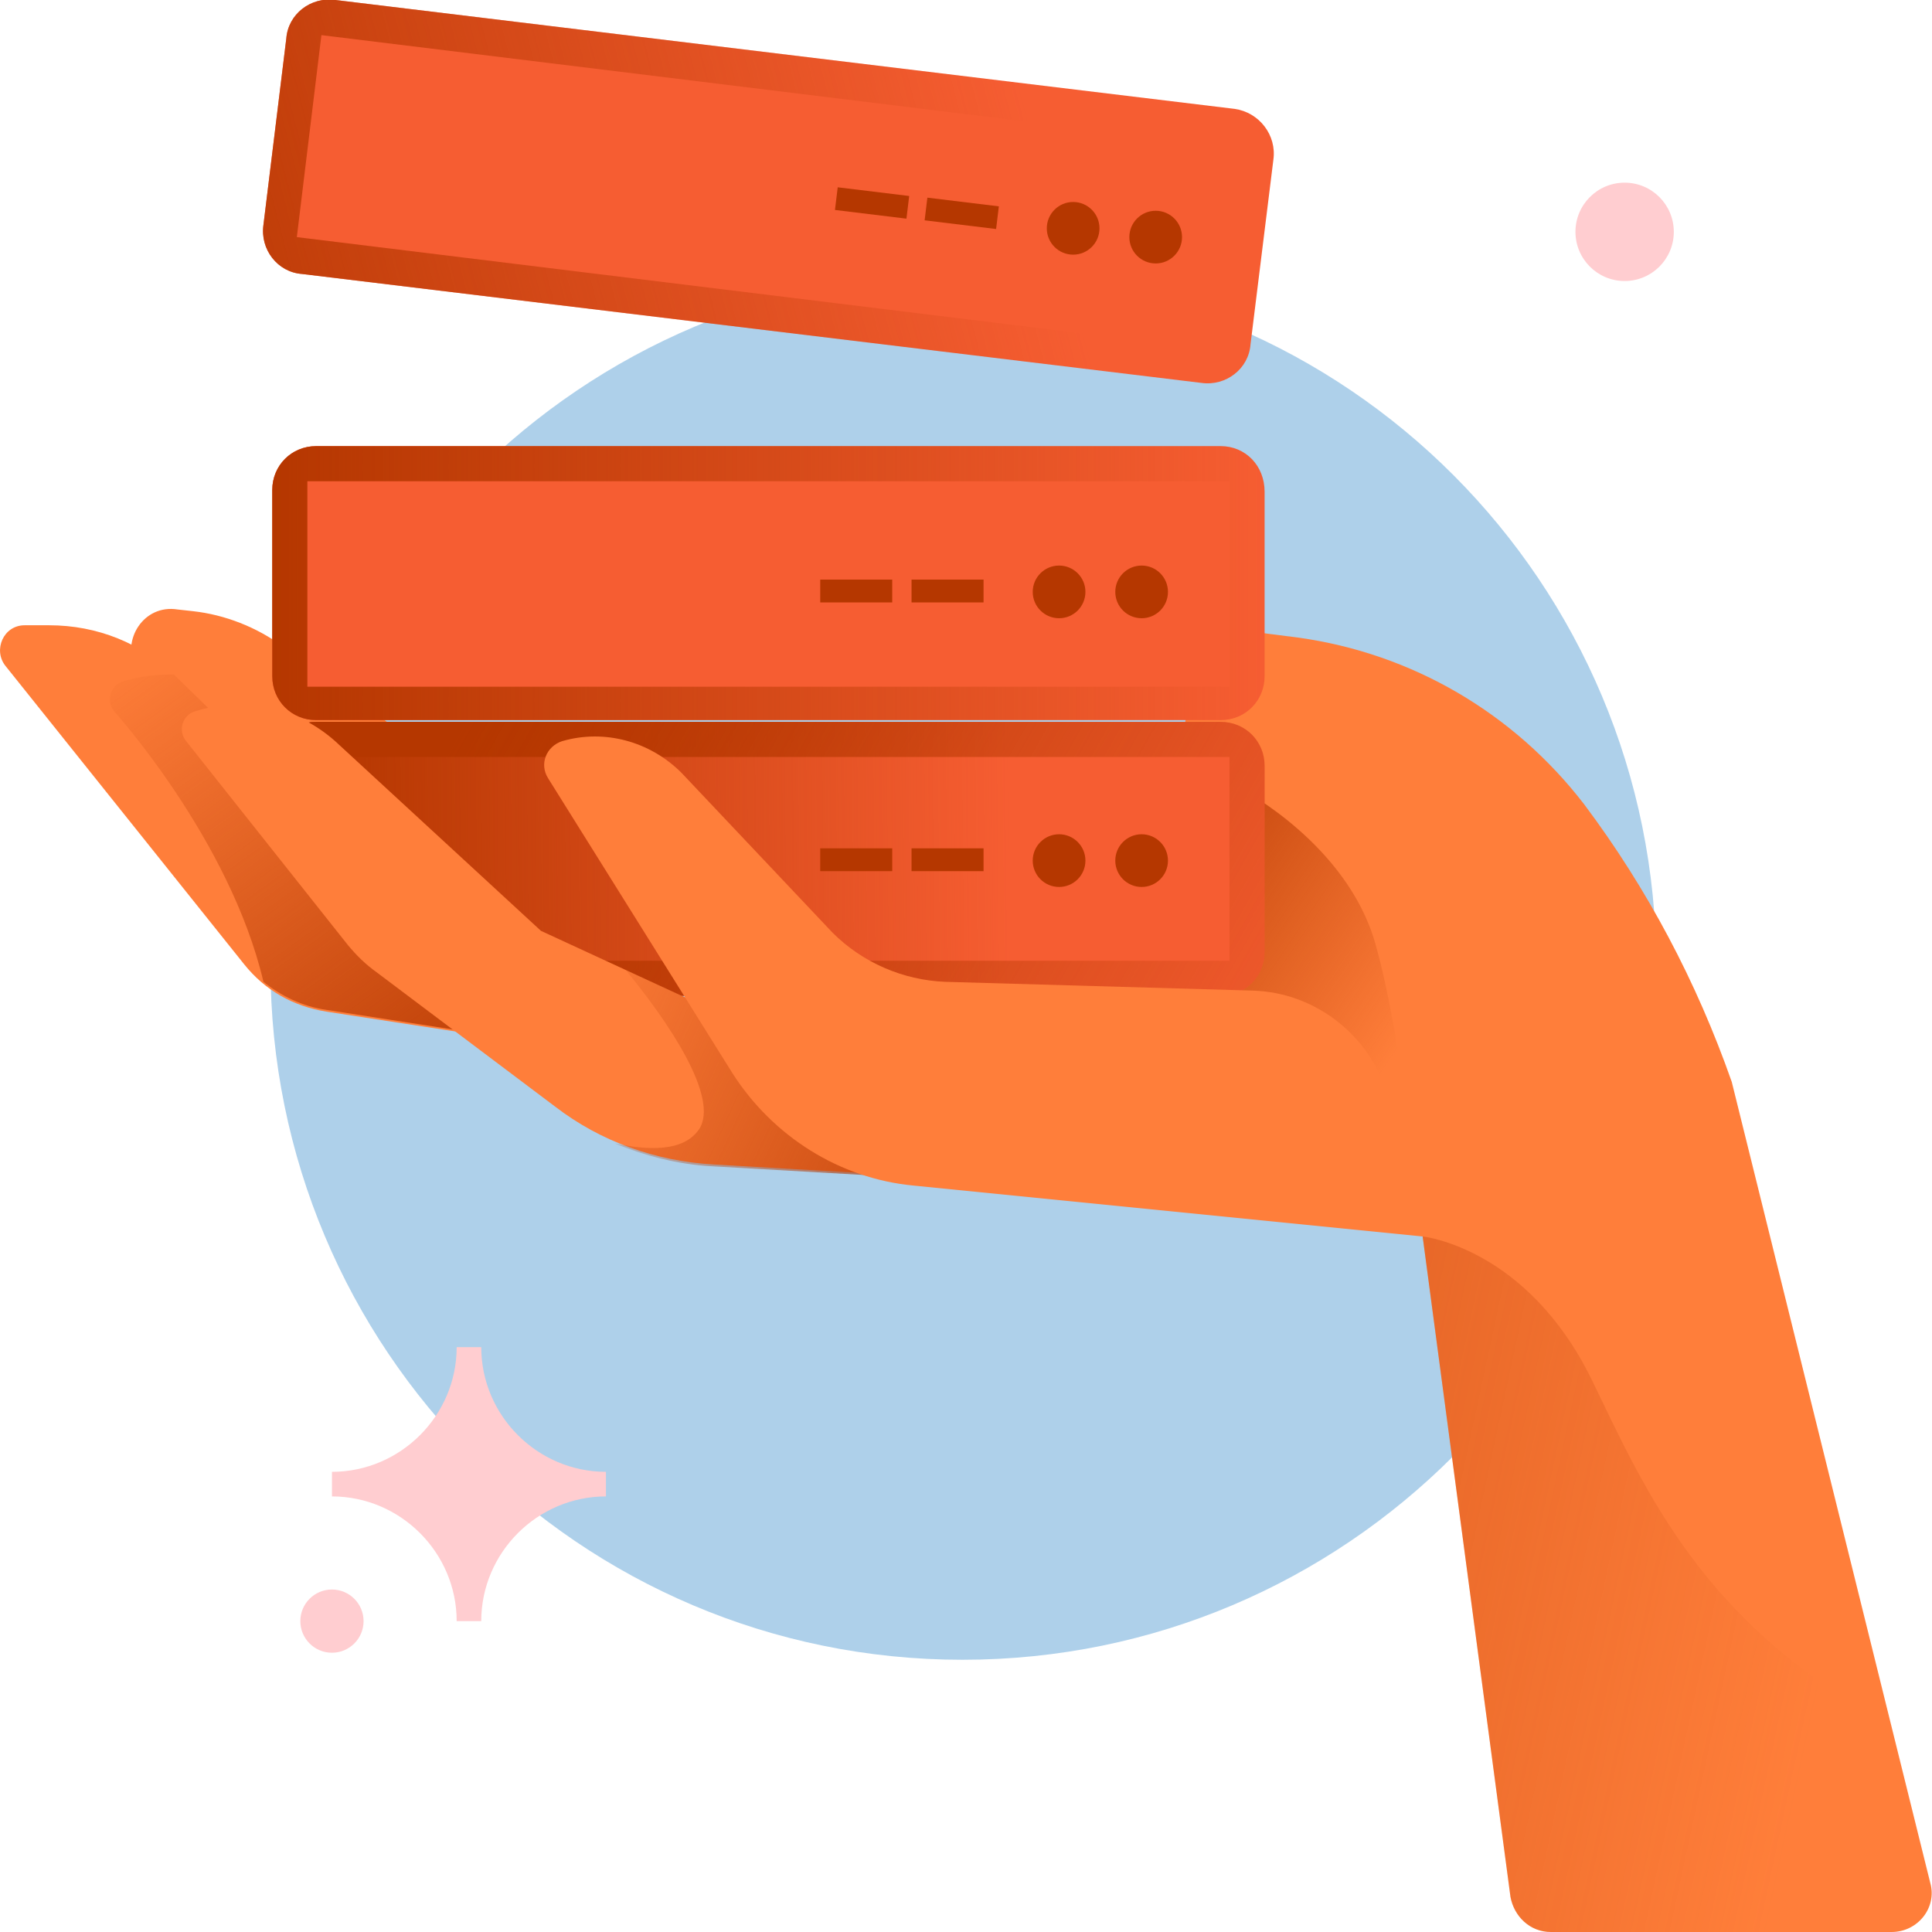 <svg width="108" height="108" viewBox="0 0 108 108" fill="none" xmlns="http://www.w3.org/2000/svg">
<g clip-path="url(#clip0_2799_32923)">
<path d="M92.586 54C92.586 75.404 75.207 92.782 53.804 92.782C32.4 92.782 15.12 75.404 15.12 54C15.12 32.596 32.498 15.218 53.902 15.218C75.306 15.218 92.586 32.596 92.586 54Z" fill="#AED0EA"/>
<path d="M88.56 44.967C84.633 39.862 78.938 36.524 72.556 35.64L67.156 34.953L63.327 57.927L79.527 69.12L84.436 106.036C84.633 107.116 85.516 108 86.694 108H105.742C107.214 108 108.294 106.625 107.902 105.251L96.807 60.48C94.844 54.884 92.094 49.68 88.56 44.967Z" fill="#FF7E3A"/>
<path d="M76.876 52.724C75.305 47.225 69.513 44.182 69.513 44.182L64.407 51.251L63.327 57.927L79.527 69.12C79.527 69.12 78.447 58.222 76.876 52.724Z" fill="url(#paint0_linear_2799_32923)"/>
<path d="M33.873 83.651V82.276C30.044 82.276 26.902 79.135 26.902 75.305H25.528C25.528 79.135 22.386 82.276 18.557 82.276V83.651C22.386 83.651 25.528 86.793 25.528 90.622H26.902C26.902 86.793 30.044 83.651 33.873 83.651Z" fill="#FFCDD0"/>
<path d="M90.818 15.709C92.337 15.709 93.567 14.478 93.567 12.96C93.567 11.442 92.337 10.211 90.818 10.211C89.3 10.211 88.069 11.442 88.069 12.96C88.069 14.478 89.3 15.709 90.818 15.709Z" fill="#FFCDD0"/>
<path d="M18.556 92.389C19.532 92.389 20.324 91.598 20.324 90.622C20.324 89.646 19.532 88.855 18.556 88.855C17.58 88.855 16.789 89.646 16.789 90.622C16.789 91.598 17.58 92.389 18.556 92.389Z" fill="#FFCDD0"/>
<path d="M7.658 37.702L7.56 37.407C6.775 35.738 8.051 33.775 9.916 34.069L10.8 34.167C12.567 34.364 14.335 35.051 15.807 36.131L24.742 42.611L18.458 47.913L7.658 37.702Z" fill="#FF7E3A"/>
<path d="M68.237 40.353H17.673C16.299 40.353 15.219 41.433 15.219 42.807V53.215C15.219 54.589 16.299 55.669 17.673 55.669H68.237C69.612 55.669 70.692 54.589 70.692 53.215V42.807C70.692 41.433 69.612 40.353 68.237 40.353Z" fill="#F65D32"/>
<path d="M68.237 40.353H17.673C16.299 40.353 15.219 41.433 15.219 42.807V53.215C15.219 54.589 16.299 55.669 17.673 55.669H68.237C69.612 55.669 70.692 54.589 70.692 53.215V42.807C70.692 41.433 69.612 40.353 68.237 40.353Z" fill="url(#paint1_linear_2799_32923)"/>
<path d="M68.237 24.938H17.673C16.299 24.938 15.219 26.018 15.219 27.393V37.8C15.219 39.175 16.299 40.255 17.673 40.255H68.237C69.612 40.255 70.692 39.175 70.692 37.8V27.491C70.692 26.018 69.612 24.938 68.237 24.938Z" fill="#F65D32"/>
<path d="M68.237 24.938H17.673C16.299 24.938 15.219 26.018 15.219 27.393V37.8C15.219 39.175 16.299 40.255 17.673 40.255H68.237C69.612 40.255 70.692 39.175 70.692 37.8V27.393C70.692 26.018 69.612 24.938 68.237 24.938ZM68.728 38.389H17.182V26.902H68.728V38.389Z" fill="url(#paint2_linear_2799_32923)"/>
<path d="M69.022 6.087L18.753 -4.34928e-06C17.378 -0.196 16.102 0.785 16.003 2.16L14.727 12.567C14.531 13.942 15.513 15.218 16.887 15.316L67.156 21.404C68.531 21.6 69.807 20.618 69.905 19.244L71.182 8.935C71.378 7.56 70.396 6.284 69.022 6.087Z" fill="#F65D32"/>
<path d="M69.022 6.087L18.753 -4.34928e-06C17.378 -0.196 16.102 0.785 16.003 2.16L14.727 12.567C14.531 13.942 15.513 15.218 16.887 15.316L67.156 21.404C68.531 21.6 69.807 20.618 69.905 19.244L71.182 8.935C71.378 7.56 70.396 6.284 69.022 6.087ZM67.844 19.538L16.593 13.255L17.967 1.964L69.218 8.247L67.844 19.538Z" fill="url(#paint3_linear_2799_32923)"/>
<path d="M68.237 40.353H17.673C16.299 40.353 15.219 41.433 15.219 42.807V53.215C15.219 54.589 16.299 55.669 17.673 55.669H68.237C69.612 55.669 70.692 54.589 70.692 53.215V42.807C70.692 41.433 69.612 40.353 68.237 40.353ZM68.728 53.706H17.182V42.316H68.728V53.706Z" fill="url(#paint4_linear_2799_32923)"/>
<path d="M2.749 34.953H1.375C0.196 34.953 -0.393 36.327 0.295 37.211L13.647 53.902C14.825 55.374 16.396 56.258 18.262 56.553L31.026 58.516L9.916 37.898C7.953 35.934 5.4 34.953 2.749 34.953Z" fill="#FF7E3A"/>
<path d="M30.927 58.418L9.818 37.8C9.818 37.8 9.818 37.8 9.72 37.702C8.738 37.702 7.756 37.8 6.872 38.094C6.185 38.291 5.891 39.175 6.381 39.764C6.381 39.764 12.861 46.931 14.727 54.884C15.709 55.669 16.887 56.258 18.262 56.455L30.927 58.418Z" fill="url(#paint5_linear_2799_32923)"/>
<path d="M10.899 39.764C10.211 39.96 9.917 40.844 10.408 41.433L19.441 52.822C19.931 53.411 20.422 53.902 21.11 54.393L31.026 61.855C33.579 63.818 36.622 64.898 39.862 65.094L53.51 65.88L48.11 60.284L30.241 52.036L18.95 41.629C16.79 39.567 13.746 38.88 10.899 39.764Z" fill="#FF7E3A"/>
<path d="M48.109 60.284L34.952 54.196C37.309 57.044 40.254 61.364 39.076 63.131C38.192 64.407 36.229 64.309 34.363 63.916C36.032 64.604 37.898 65.094 39.763 65.193L53.411 65.978L48.109 60.284Z" fill="url(#paint6_linear_2799_32923)"/>
<path d="M49.876 32.4H45.851V33.676H49.876V32.4Z" fill="#B53700"/>
<path d="M54.981 32.4H50.956V33.676H54.981V32.4Z" fill="#B53700"/>
<path d="M59.203 34.56C60.017 34.56 60.676 33.901 60.676 33.087C60.676 32.274 60.017 31.615 59.203 31.615C58.39 31.615 57.73 32.274 57.73 33.087C57.73 33.901 58.39 34.56 59.203 34.56Z" fill="#B53700"/>
<path d="M63.818 34.56C64.631 34.56 65.29 33.901 65.29 33.087C65.29 32.274 64.631 31.615 63.818 31.615C63.004 31.615 62.345 32.274 62.345 33.087C62.345 33.901 63.004 34.56 63.818 34.56Z" fill="#B53700"/>
<path d="M50.825 10.956L46.829 10.47L46.675 11.737L50.671 12.223L50.825 10.956Z" fill="#B53700"/>
<path d="M55.837 11.535L51.841 11.049L51.687 12.316L55.683 12.802L55.837 11.535Z" fill="#B53700"/>
<path d="M59.989 14.236C60.803 14.236 61.462 13.577 61.462 12.764C61.462 11.95 60.803 11.291 59.989 11.291C59.176 11.291 58.517 11.95 58.517 12.764C58.517 13.577 59.176 14.236 59.989 14.236Z" fill="#B53700"/>
<path d="M64.604 14.727C65.417 14.727 66.076 14.068 66.076 13.255C66.076 12.441 65.417 11.782 64.604 11.782C63.79 11.782 63.131 12.441 63.131 13.255C63.131 14.068 63.79 14.727 64.604 14.727Z" fill="#B53700"/>
<path d="M49.876 47.422H45.851V48.698H49.876V47.422Z" fill="#B53700"/>
<path d="M54.981 47.422H50.956V48.698H54.981V47.422Z" fill="#B53700"/>
<path d="M59.203 49.582C60.017 49.582 60.676 48.922 60.676 48.109C60.676 47.296 60.017 46.636 59.203 46.636C58.39 46.636 57.73 47.296 57.73 48.109C57.73 48.922 58.39 49.582 59.203 49.582Z" fill="#B53700"/>
<path d="M63.818 49.582C64.631 49.582 65.29 48.922 65.29 48.109C65.29 47.296 64.631 46.636 63.818 46.636C63.004 46.636 62.345 47.296 62.345 48.109C62.345 48.922 63.004 49.582 63.818 49.582Z" fill="#B53700"/>
<path d="M88.953 77.073C85.32 69.709 79.527 69.12 79.527 69.12L84.436 106.036C84.633 107.116 85.516 108 86.695 108H105.742C107.215 108 108.295 106.625 107.902 105.251L105.742 96.415C95.236 90.916 91.996 83.356 88.953 77.073Z" fill="url(#paint7_linear_2799_32923)"/>
<path d="M30.633 43.495L40.942 59.989C43.2 63.524 46.931 65.88 51.055 66.273L79.527 69.12L77.662 61.56C76.778 58.025 73.636 55.473 70.004 55.374L52.822 54.884C50.465 54.785 48.207 53.804 46.538 52.135L38.095 43.2C36.327 41.433 33.775 40.745 31.418 41.433C30.535 41.727 30.142 42.709 30.633 43.495Z" fill="#FF7E3A"/>
</g>
<defs>
<linearGradient id="paint0_linear_2799_32923" x1="60.078" y1="46.781" x2="78.015" y2="58.956" gradientUnits="userSpaceOnUse">
<stop stop-color="#B53700"/>
<stop offset="1" stop-color="#B53700" stop-opacity="0"/>
</linearGradient>
<linearGradient id="paint1_linear_2799_32923" x1="18.173" y1="48.273" x2="56.464" y2="47.901" gradientUnits="userSpaceOnUse">
<stop stop-color="#B53700"/>
<stop offset="1" stop-color="#B53700" stop-opacity="0"/>
</linearGradient>
<linearGradient id="paint2_linear_2799_32923" x1="15.161" y1="32.646" x2="70.74" y2="32.646" gradientUnits="userSpaceOnUse">
<stop stop-color="#B53700"/>
<stop offset="1" stop-color="#B53700" stop-opacity="0"/>
</linearGradient>
<linearGradient id="paint3_linear_2799_32923" x1="6.101" y1="20.29" x2="57.589" y2="6.907" gradientUnits="userSpaceOnUse">
<stop stop-color="#B53700"/>
<stop offset="1" stop-color="#B53700" stop-opacity="0"/>
</linearGradient>
<linearGradient id="paint4_linear_2799_32923" x1="26.765" y1="38.944" x2="73.607" y2="65.246" gradientUnits="userSpaceOnUse">
<stop stop-color="#B53700"/>
<stop offset="1" stop-color="#B53700" stop-opacity="0"/>
</linearGradient>
<linearGradient id="paint5_linear_2799_32923" x1="28.111" y1="64.053" x2="7.688" y2="35.614" gradientUnits="userSpaceOnUse">
<stop stop-color="#B53700"/>
<stop offset="1" stop-color="#B53700" stop-opacity="0"/>
</linearGradient>
<linearGradient id="paint6_linear_2799_32923" x1="59.849" y1="70.553" x2="29.737" y2="56.821" gradientUnits="userSpaceOnUse">
<stop stop-color="#B53700"/>
<stop offset="1" stop-color="#B53700" stop-opacity="0"/>
</linearGradient>
<linearGradient id="paint7_linear_2799_32923" x1="15.424" y1="73.993" x2="102.135" y2="92.674" gradientUnits="userSpaceOnUse">
<stop stop-color="#B53700"/>
<stop offset="1" stop-color="#B53700" stop-opacity="0"/>
</linearGradient>
<clipPath id="clip0_2799_32923">
<rect width="108" height="108" fill="white"/>
</clipPath>
</defs>
</svg>
